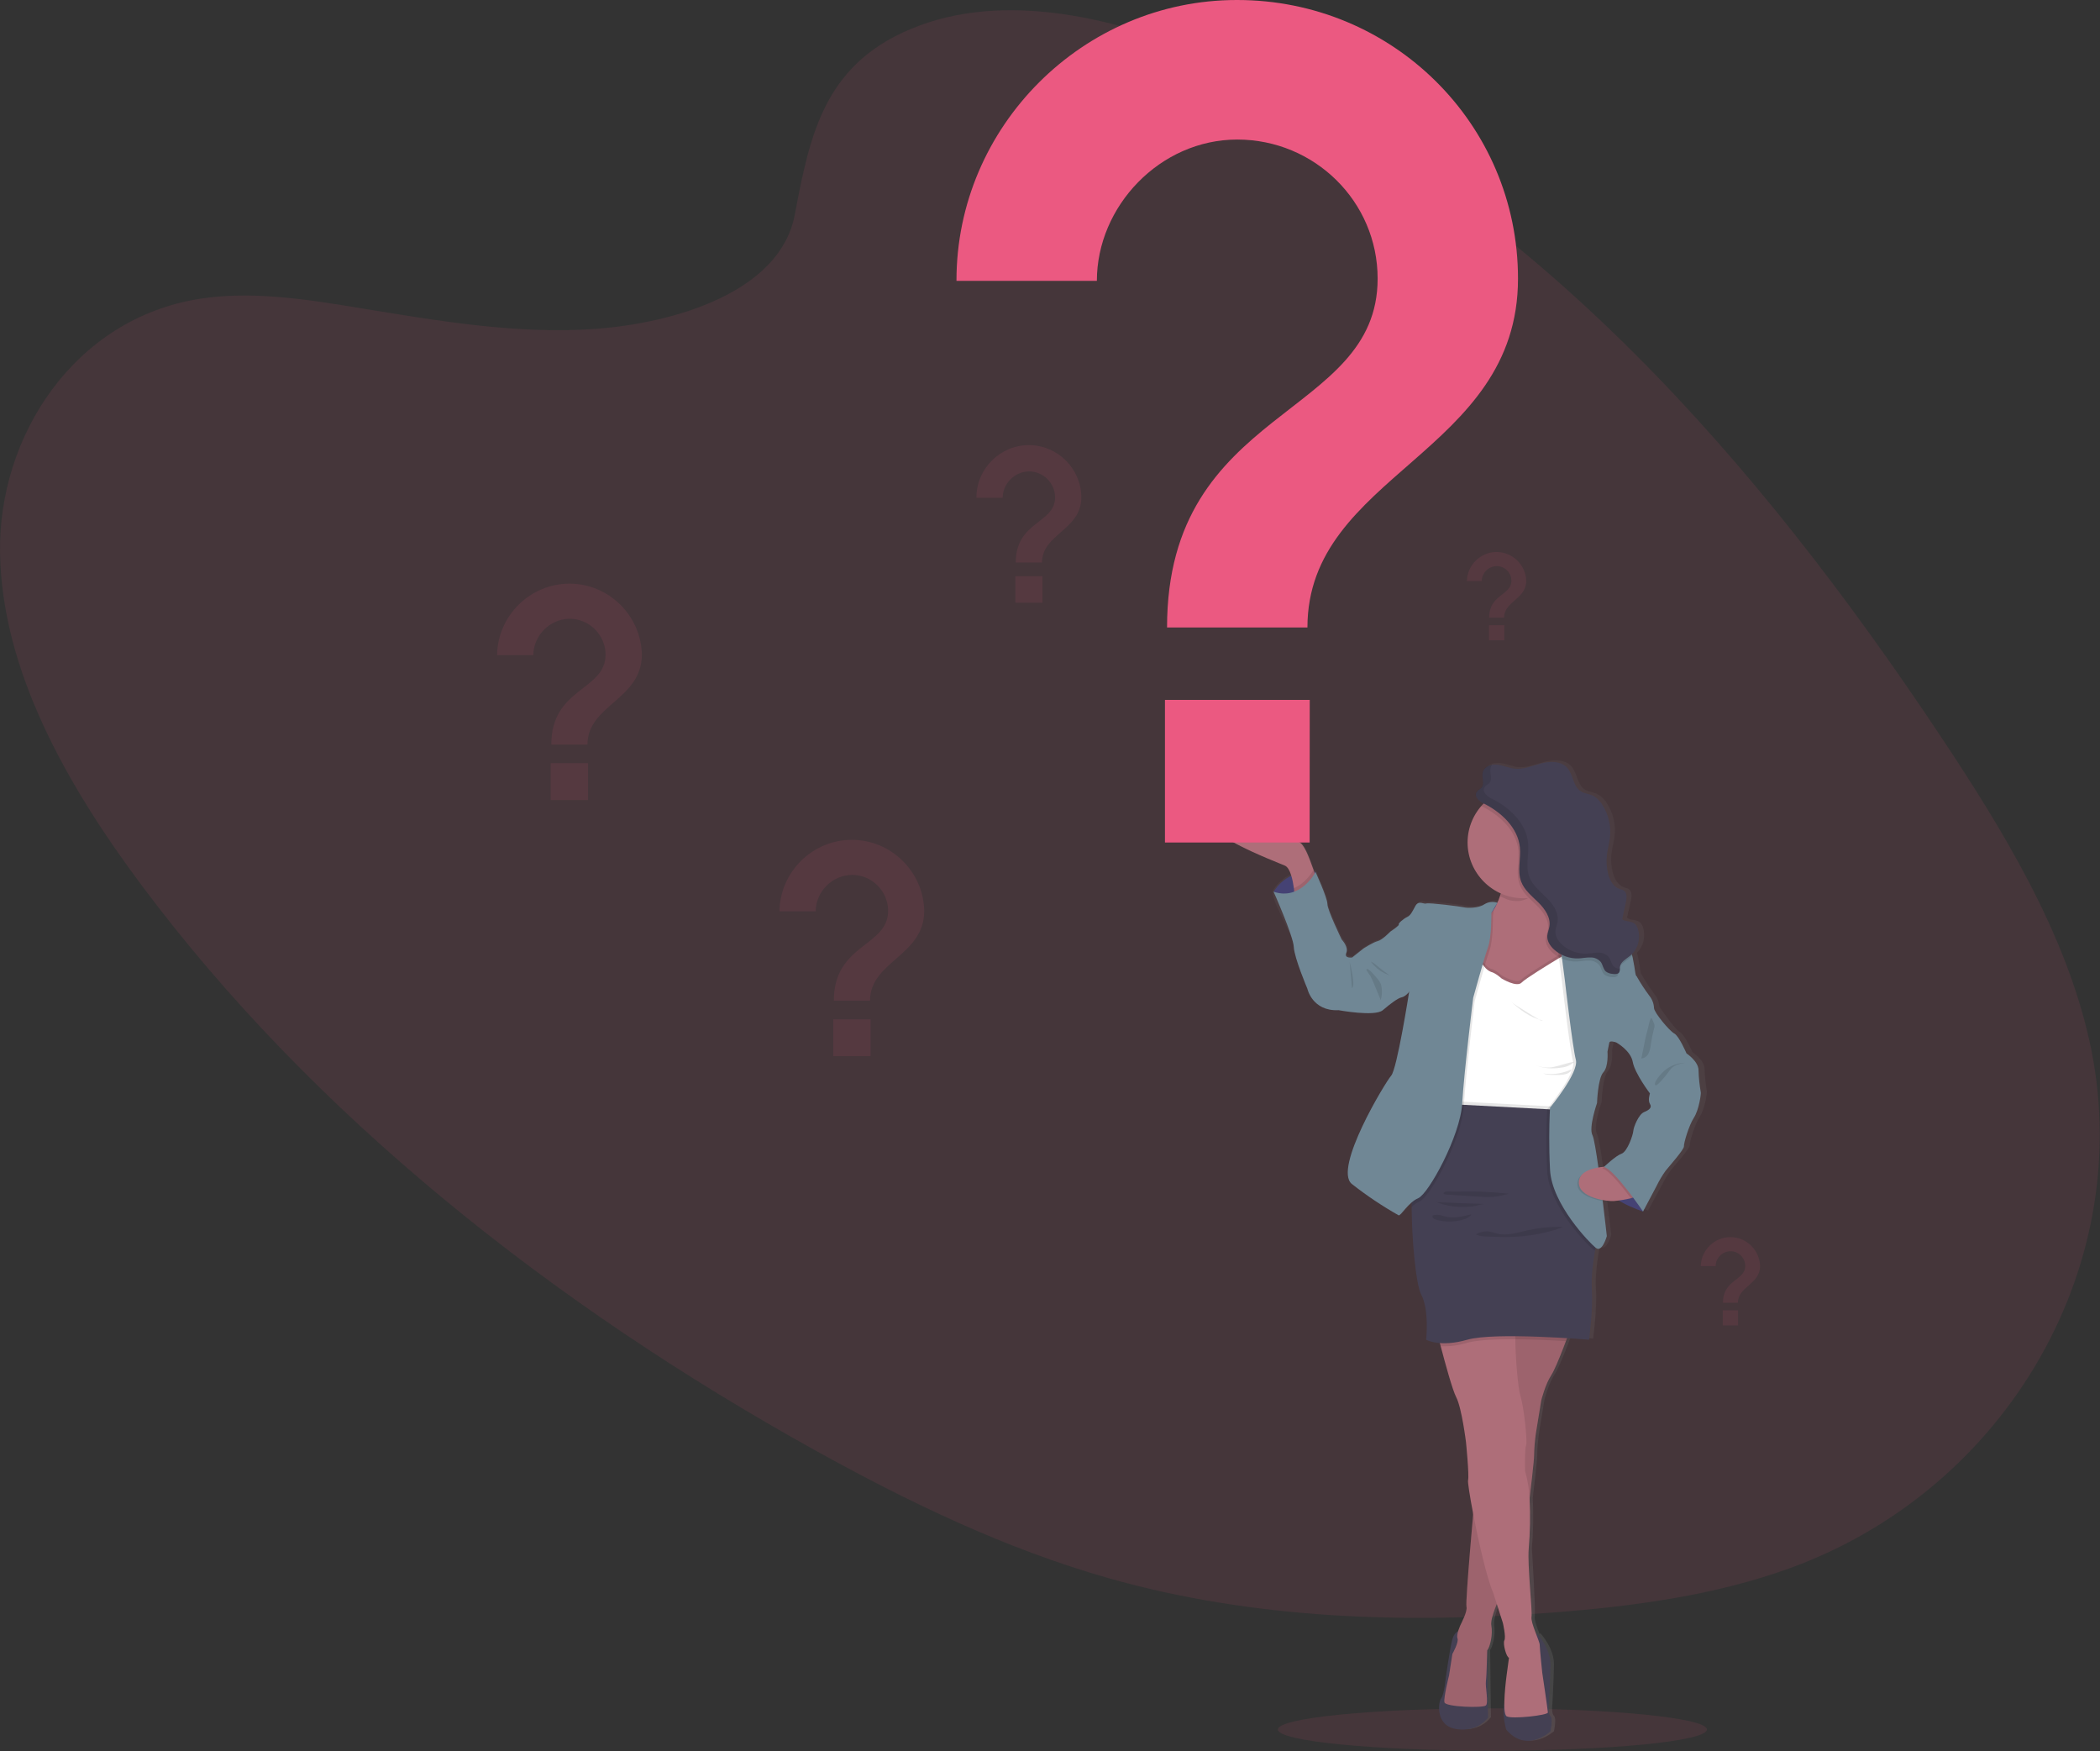 <?xml version="1.0" encoding="UTF-8" standalone="no"?> <svg xmlns="http://www.w3.org/2000/svg" xmlns:xlink="http://www.w3.org/1999/xlink" xmlns:serif="http://www.serif.com/" width="100%" height="100%" viewBox="0 0 1004 837" xml:space="preserve" style="fill-rule:evenodd;clip-rule:evenodd;stroke-linejoin:round;stroke-miterlimit:2;"><rect x="0" y="0" width="1004" height="837" fill="#333333" stroke="none"/><ellipse cx="713.5" cy="826.66" rx="102.56" ry="10.11" style="fill:#eb5981;fill-opacity:0.1;"></ellipse><path d="M439.53,12.24c45.17,-16.79 100.16,-2.35 147.12,18.71c147.49,66.16 254.94,191.75 340.31,319.7c30.91,46.33 60.27,94.7 71.89,146.42c23.66,105.27 -38.05,214.25 -143,252.44c-35.69,13 -74.9,18.33 -114.17,21.3c-69.83,5.29 -142.13,3.19 -211.4,-16.4c-49.4,-14 -96.13,-36.52 -140.95,-61.4c-125.17,-69.52 -239.48,-159.8 -321.79,-270.08c-36.1,-48.37 -66.64,-102.9 -67.52,-158.71c-0.88,-55.81 35.49,-111.89 95.33,-121.38c24.74,-3.92 50.91,0.16 76.44,4.36c37.59,6.19 75.69,12.7 112.85,10c38.39,-2.81 88.32,-17.81 95.32,-54.46c7.41,-39.35 14.46,-73.73 59.57,-90.5Z" style="fill:#eb5981;fill-opacity:0.1;fill-rule:nonzero;"></path><path d="M816.05,521.62c-0.63,-3.521 -0.994,-7.084 -1.09,-10.66c0,-4.29 -5.83,-8.09 -5.83,-8.09c0,0 -3.6,-8.33 -6,-9.56c-2.4,-1.23 -9.81,-12.13 -9.81,-12.13c-0.085,-2.15 -0.868,-4.214 -2.23,-5.88c-2.22,-2.918 -4.248,-5.978 -6.07,-9.16c-1,-1.22 -0.5,-2.08 -2,-9.19c-0.08,-0.37 -0.17,-0.73 -0.28,-1.07c0,-0.16 -0.1,-0.3 -0.16,-0.46c3.243,-3.253 4.345,-8.094 2.83,-12.43c-0.269,-0.846 -0.76,-1.606 -1.42,-2.2c-1.69,-1.38 -4.39,-0.81 -6.13,-2.12l1.85,-8.18c0.44,-2 0.67,-4.53 -1.08,-5.61c-0.657,-0.312 -1.348,-0.543 -2.06,-0.69c-3,-1 -4.74,-4.17 -5.52,-7.22c-0.75,-2.938 -0.953,-5.989 -0.6,-9c0.34,-2.9 1.19,-5.72 1.5,-8.63c0.564,-5.381 -0.732,-10.797 -3.67,-15.34c-1.143,-1.961 -2.827,-3.551 -4.85,-4.58c-1.85,-0.83 -4,-1 -5.73,-2c-3.72,-2.37 -3.53,-8 -6.5,-11.23c-2.97,-3.23 -8.23,-3.22 -12.56,-2.11c-4.33,1.11 -8.64,3 -13.08,2.53c-2.86,-0.32 -5.54,-1.62 -8.41,-1.92c-0.821,-0.078 -1.649,-0.041 -2.46,0.11l0,-0.09c-2.12,0.38 -4.07,1.56 -4.57,3.57c-0.112,0.478 -0.159,0.969 -0.14,1.46c0,1.17 0.28,2.39 0.3,3.51c0.075,0.899 -0.218,1.79 -0.81,2.47c-0.57,0.61 -1.41,0.93 -2,1.56c-0.486,0.487 -0.75,1.153 -0.73,1.84c0,1.78 2.22,3.35 3.71,4.07l0.06,0c-0.4,0.4 -0.8,0.82 -1.17,1.25c-4.27,4.823 -6.627,11.048 -6.62,17.49c0.074,10.616 6.472,20.221 16.24,24.38l-0.21,0.65c-0.421,1.286 -0.912,2.548 -1.47,3.78c-2.093,-0.704 -4.393,-0.447 -6.28,0.7c-2.86,2 -8.45,1.84 -9.94,1.47c-1.49,-0.37 -17,-2.33 -18.25,-1.84c-1.25,0.49 -3.72,-1.71 -5.33,1.23c-1.61,2.94 -2.36,4.53 -4,5.27c-1.64,0.74 -4.47,3.06 -4.09,3.55c0.38,0.49 -4.1,3.43 -4.1,3.43c0,0 -3.85,4 -6.08,4.53c-2.23,0.53 -6.95,3.56 -6.95,3.56l-5.47,4.28c0,0 -4.09,0.62 -2.85,-2.2c1.24,-2.82 -2.24,-6.37 -2.24,-6.37c0,0 -6.95,-14.09 -6.95,-17c0,-2.91 -5.71,-15.32 -5.71,-15.32l-0.7,-0.07l-0.32,-0.91c-1.05,-2.95 -2.41,-6.57 -3.45,-8.69c-2,-4.05 -3.23,-4.47 -3.23,-4.47c0,0 -24.08,-18.08 -39.72,-12.57c-15.64,5.51 28.55,21.93 32.52,23.65c1.39,0.6 2.39,2.54 3.09,4.81c-3.522,1.699 -6.489,4.367 -8.55,7.69c-2.061,3.323 9.56,21.19 9.81,26.46c0.25,5.27 6.58,20 6.58,20c0,0 2.36,10.91 15.14,10.29c0,0 17.63,3.24 21.48,0c3.85,-3.24 7.32,-5.78 9.19,-6.15c1.375,-0.452 2.584,-1.305 3.47,-2.45c0.886,-1.145 -5.83,36.75 -8.69,39.94c-2.86,3.19 -28.13,44.45 -19.06,51.83c7.183,5.562 14.775,10.576 22.71,15c0.77,0.38 3.08,-3.47 6.38,-6.2l0,2.13c0.06,14.68 2,37 4.68,42c4,7.35 2.36,21.56 2.36,21.56c2.103,0.99 4.387,1.538 6.71,1.61c0.12,0.48 0.26,1 0.39,1.5c2.19,8.27 5.74,21.06 7.55,24.46c2.73,5.15 4.71,21.45 4.71,21.45c0,0 1.62,16 1,18.25c-0.24,0.85 0.81,7.51 2.46,16c-1,11.49 -2.9,33.64 -3.22,41.65l0,0.58c0.005,0.09 0.005,0.18 0,0.27l0,0.49c-0.031,0.504 -0.011,1.01 0.06,1.51c0.124,0.763 0.066,1.544 -0.17,2.28c-0.708,2.214 -1.608,4.363 -2.69,6.42c-0.456,1.011 -0.857,2.046 -1.2,3.1c-1,0.44 -2.22,1.51 -2.9,4.12c-1.24,4.78 -3.1,18 -3.1,18c0,0 -0.75,8.09 -2.23,9.93c-1.48,1.84 -3,13.35 7.57,14.82c10.57,1.47 15.14,-5.6 15.14,-5.6l-0.37,-32.08l0,-0.06c0.214,-0.27 0.398,-0.561 0.55,-0.87l0,-0.08c0.07,-0.15 0.15,-0.31 0.22,-0.49l0.09,-0.24l0.16,-0.39c-0.006,-0.046 -0.006,-0.094 0,-0.14c1.026,-3.073 1.334,-6.34 0.9,-9.55l0,-0.16l0,-0.25l0,-0.25l0,-0.5l0,-0.19c0,-0.213 0.02,-0.433 0.06,-0.66c0.04,-0.227 0,-0.08 0,-0.12l0.06,-0.39l0,-0.17c0,-0.13 0,-0.26 0.08,-0.4c-0.004,-0.033 -0.004,-0.067 0,-0.1c0.1,-0.46 0.22,-1 0.35,-1.44l0,-0.11l0.15,-0.48c0.15,-0.51 0.32,-1 0.5,-1.54l0,-0.1c0,-0.16 0.11,-0.32 0.17,-0.47l0,-0.06c0.18,-0.49 0.37,-1 0.55,-1.42l0.05,-0.13l0.16,-0.4l0.05,-0.12l0.38,-0.89l2.93,9.05c0,0 1.62,6.74 0.75,8.33c-0.87,1.59 1,8.21 2.23,8.33l-1.15,8.33c-0.622,4.593 -0.992,9.217 -1.11,13.85c-0.08,0.53 -0.16,1 -0.22,1.32c-0.8,4.27 1.12,10.89 1.12,10.89c9.8,11.59 21.48,0.9 21.48,0.9c0,0 1.36,-6.13 0,-7.35c-1.36,-1.22 -0.75,-5.64 -0.75,-5.64c0,0 0.62,-10.91 0.74,-18.87c0.12,-7.96 -6.51,-15 -6.51,-15l-0.37,0.33c-1.21,-3.12 -2.59,-6.76 -2.3,-8.39c0.5,-2.82 -1.37,-32.59 -1.37,-32.59c0.691,-7.981 0.838,-15.999 0.44,-24c0.16,-1.35 0.31,-2.68 0.46,-4c0.75,-6.4 1.36,-11.87 1.6,-14.74l0,-0.34c0.06,-0.77 0.09,-1.32 0.08,-1.58c0,-1 0,-2.14 0.1,-3.39c0.23,-3.44 0.77,-7.27 0.77,-7.27l2.6,-15.81c0,0 2,-7.72 4.85,-12l0.34,-0.54c0.11,-0.19 0.22,-0.4 0.34,-0.62l0.05,-0.09c0.11,-0.21 0.23,-0.43 0.34,-0.66l0.05,-0.09c0.4,-0.79 0.83,-1.7 1.28,-2.7c0,-0.08 0.07,-0.15 0.1,-0.23l0.34,-0.76c0,-0.1 0.08,-0.2 0.13,-0.3c0.05,-0.1 0.21,-0.51 0.32,-0.76c0.049,-0.101 0.093,-0.204 0.13,-0.31c0.13,-0.3 0.27,-0.61 0.4,-0.93l0.19,-0.46c0.09,-0.23 0.19,-0.46 0.29,-0.69l0.24,-0.61c0.07,-0.15 0.13,-0.3 0.19,-0.45l0.27,-0.69c0,-0.1 0.09,-0.21 0.13,-0.31c0.71,-1.77 1.39,-3.52 2,-5.11c0.19,-0.5 0.38,-1 0.55,-1.44c6.36,0.39 10.68,0.74 10.68,0.74c0,0 2,-14.33 1.36,-23.76c-0.42,-6.44 0.78,-14.54 1.57,-19c0.09,-0.49 0.17,-0.93 0.25,-1.33l0.17,0.14c3.11,2.45 5.34,-5.64 5.34,-5.64c0,0 -0.84,-7.55 -2,-16.7l-0.12,-0.91c1.792,0.382 3.605,0.659 5.43,0.83c1.825,0.171 1,-0.09 2.37,-0.26c3.79,2.194 7.79,4.003 11.94,5.4l6.61,-12.2c1.242,-2.529 2.697,-4.948 4.35,-7.23c2,-2.45 9.06,-10.29 8.94,-11.76c-0.12,-1.47 2.36,-9.93 4.84,-13.73c2.48,-3.8 3.47,-11.44 3.35,-12.05Zm-27.56,9.31c-2.61,1.1 -5.09,7.23 -5.21,9.07c-0.12,1.84 -2.86,9.92 -5.71,10.9c-2.63,0.9 -7.65,5.52 -8.45,6.26c-0.82,0.07 -1.75,0.18 -2.72,0.34c-1.09,-7.73 -2.17,-14.13 -2.86,-15.42c-2,-3.68 2.19,-15.44 2.19,-15.44c0,0 0.41,-11.88 3,-14.7c2.59,-2.82 2,-9.93 2,-9.93c0,0 0.62,-2.94 0.87,-4.28c0.25,-1.34 3.69,0 3.72,0c0.03,0 6.7,3.67 7.7,9.18c1,5.51 8.32,15.07 8.32,15.07c0,0 -1.12,3.31 0,5c1.12,1.69 -0.24,2.85 -2.85,3.95Z" style="fill:url(#_Linear1);fill-rule:nonzero;"></path><path d="M608.96,426.22c4.159,-6.861 12.062,-10.582 20,-9.42l0,14.31l-8.69,0l-6.8,-1.72l-4.51,-3.17Z" style="fill:#4c4981;fill-rule:nonzero;"></path><path d="M608.96,426.22c4.159,-6.861 12.062,-10.582 20,-9.42l0,14.31l-8.69,0l-6.8,-1.72l-4.51,-3.17Z" style="fill-opacity:0.1;fill-rule:nonzero;"></path><path d="M629.61,420.59l-10.65,7.46c0,0 -0.09,-1.49 -0.36,-3.53c-0.53,-3.86 -1.72,-9.65 -4.29,-10.77c-3.91,-1.72 -47.44,-18.1 -32,-23.61c15.44,-5.51 39.13,12.55 39.13,12.55c0,0 1.22,0.42 3.17,4.45c1,2.12 2.37,5.73 3.4,8.68c0.95,2.66 1.6,4.77 1.6,4.77Z" style="fill:#ae6e79;fill-rule:nonzero;"></path><path d="M714.69,432.08l1.21,-0.57l3.4,3.88l-2.78,5.93l-4.74,-1.9l1.1,-4.74l1.81,-2.6Z" style="fill:#4c4981;fill-rule:nonzero;"></path><path d="M698.58,779.39c0,0 -3.06,-0.36 -4.28,4.41c-1.22,4.77 -3.06,18 -3.06,18c0,0 -0.73,8.07 -2.2,9.91c-1.47,1.84 -2.93,13.33 7.46,14.79c10.39,1.46 14.92,-5.59 14.92,-5.59l-0.37,-32.07l-12.47,-9.45Z" style="fill:#444053;fill-rule:nonzero;"></path><path d="M734.84,780.83c0,0 6.54,7 6.42,14.94c-0.12,7.94 -0.74,18.83 -0.74,18.83c0,0 -0.6,4.41 0.74,5.63c1.34,1.22 0,7.34 0,7.34c0,0 -11.5,10.67 -21.16,-0.9c0,0 -1.88,-6.61 -1.1,-10.87c0.78,-4.26 2.96,-23.41 2.96,-23.41l12.88,-11.56Z" style="fill:#444053;fill-rule:nonzero;"></path><path d="M751.04,634.6c0,0 -6.6,18.46 -9.42,22.74c-2.82,4.28 -4.76,12 -4.76,12l-2.57,15.77c-0.502,3.526 -0.789,7.079 -0.86,10.64c0.12,3.55 -6.36,55.27 -6.36,55.27l-10.27,13.09c0,0 -4.52,9.17 -3.79,13c0.73,3.83 -0.49,9.91 -2,11.74c0,0 -0.24,12 -0.61,14.67c-0.37,2.67 1.35,10.28 0,11.62c-1.35,1.34 -19.32,0.74 -19.81,-1.47c-0.49,-2.21 2.2,-12.84 2.2,-12.84l1.59,-10.27c0,0 3.18,-5.62 2.45,-7.46c-0.73,-1.84 1.34,-6.11 1.46,-6.48c0.12,-0.37 3.43,-6.36 2.82,-8.68c-0.61,-2.32 3.85,-51.66 3.85,-51.66l12.59,-88.41l33.49,6.73Z" style="fill:#ae6e79;fill-rule:nonzero;"></path><path d="M751.04,634.6c0,0 -1,2.78 -2.37,6.43c-2.18,5.76 -5.32,13.69 -7.05,16.31c-2.81,4.28 -4.77,12 -4.77,12l-2.57,15.78c-0.497,3.526 -0.781,7.079 -0.85,10.64c0,1.4 -0.94,10.33 -2.14,20.62c-1.85,15.73 -4.22,34.65 -4.22,34.65l-10.27,13.09c0,0 -0.52,1 -1.17,2.58c-1.29,3 -3.11,7.87 -2.62,10.38c0.73,3.79 -0.49,9.9 -2,11.74c0,0 -0.25,12 -0.61,14.67c-0.36,2.67 1.35,10.27 0,11.62c-1.35,1.35 -19.32,0.74 -19.81,-1.46c-0.49,-2.2 2.2,-12.84 2.2,-12.84l1.59,-10.28c0,0 3.18,-5.62 2.44,-7.46c-0.74,-1.84 1.35,-6.11 1.47,-6.48c0.12,-0.37 3.43,-6.36 2.82,-8.68c-0.47,-1.77 2,-30.74 3.15,-44.48c0.39,-4.32 0.64,-7.13 0.64,-7.13l10.83,-76.06l0.88,-6.13l0.88,-6.22l33.55,6.71Z" style="fill-opacity:0.1;fill-rule:nonzero;"></path><path d="M740.04,818.51c0.11,1.35 -17.25,3.31 -19.73,1.84c-2.48,-1.47 0,-19.69 0,-19.69l1.13,-8.31c-1.21,-0.13 -3.05,-6.73 -2.2,-8.32c0.85,-1.59 -0.73,-8.31 -0.73,-8.31l-2.88,-9l-1.76,-5.51c-2.86,-6.31 -7,-24.31 -9.57,-37.75c-1.62,-8.44 -2.65,-15.09 -2.42,-15.94c0.61,-2.2 -1,-18.22 -1,-18.22c0,0 -2,-16.27 -4.64,-21.4c-1.79,-3.4 -5.28,-16.17 -7.44,-24.41c-1.1,-4.23 -1.86,-7.27 -1.86,-7.27c0,0 18.48,-1.55 29.69,-2.09c5.15,-0.25 8.77,-0.28 8.35,0.14c-0.42,0.42 -0.53,2.66 -0.51,5.9c0.05,8.39 1.22,23.15 2.46,27.12c1.71,5.5 3.42,22 2.69,23.6c-0.73,1.6 -0.49,12.23 -0.49,12.23c1.26,4.318 1.985,8.775 2.16,13.27c0.391,7.964 0.251,15.945 -0.42,23.89c-0.671,7.945 1.83,29.72 1.34,32.53c-0.49,2.81 3.91,11.62 3.91,13.33c0,1.71 1.22,13.33 1.22,13.33c0,0 2.62,17.7 2.7,19.04Z" style="fill:#ae6e79;fill-rule:nonzero;"></path><path d="M749.69,461.31l-2.1,2.27l-1.37,1.48l-8,8.6l-20.67,2.33l-11,-2.94l-2.72,-0.73c0,0 0,-5.52 0.49,-12.14c0.7,-8.49 2.37,-18.8 6.36,-21.61c1.998,-1.564 3.593,-3.584 4.65,-5.89c0.798,-1.59 1.467,-3.242 2,-4.94c0.08,-0.22 0.14,-0.43 0.21,-0.65c0.9,-2.964 1.549,-5.998 1.94,-9.07c0.391,-3.072 2.64,-1.46 6.31,-3.16c9.57,-4.47 26.1,-10.64 20.35,3.16c-0.845,2.021 -1.566,4.091 -2.16,6.2c-0.09,0.31 -0.17,0.62 -0.24,0.92c-1.92,7.68 -0.65,12.34 0.78,14.91c0.242,0.445 0.519,0.87 0.83,1.27c0.391,0.537 0.859,1.012 1.39,1.41l2.38,15.11l0.2,1.25l0.37,2.22Z" style="fill:#ae6e79;fill-rule:nonzero;"></path><path d="M746.15,418.76c-1.09,2.62 0.53,-2.14 0,0c-4.36,3.1 -14.63,11.93 -20.4,11.93c-3.9,0 -5.07,-0.71 -8.41,-2.22c1.011,-3.164 1.73,-6.415 2.15,-9.71c0.42,-3.295 34.61,-19.08 26.66,0Z" style="fill-opacity:0.1;fill-rule:nonzero;"></path><path d="M754.96,402.69c-0.011,13.571 -10.375,25.081 -23.87,26.51c-0.92,0.09 -1.85,0.15 -2.79,0.15c-14.625,0 -26.66,-12.035 -26.66,-26.66c0,-14.625 12.035,-26.66 26.66,-26.66c14.625,0 26.66,12.035 26.66,26.66Z" style="fill:#ae6e79;fill-rule:nonzero;"></path><path d="M758.75,520.87l-3.8,9.91c0,0 -3.09,0.13 -7.91,0.28c-16.27,0.52 -52.12,1.18 -53.72,-3c-0.359,-1.06 -0.548,-2.171 -0.56,-3.29c-0.21,-6.37 2.76,-16.15 2.76,-16.15c0,0 1.71,-19.57 1.71,-20.42c0,-0.85 -1.47,-14.56 -1.47,-14.56l2.94,-11l8.19,-5.75c0,0 3.67,5.63 5.87,6.11c2.2,0.48 5.14,3.19 5.14,3.19c0,0 7.21,4.4 9.54,1.95c2.33,-2.45 20.42,-13.21 20.42,-13.21l9.54,10.52l1.35,55.42Z" style="fill-opacity:0.1;fill-rule:nonzero;"></path><path d="M758.75,522.39l-3.8,9.9c0,0 -3.09,0.14 -7.91,0.29l-0.47,0c-2.08,0.07 -4.46,0.14 -7,0.19c-12.93,0.3 -30.74,0.38 -40.05,-1c-3.5,-0.5 -5.79,-1.22 -6.17,-2.2c-0.211,-0.589 -0.358,-1.199 -0.44,-1.82c-0.06,-0.46 -0.1,-1 -0.12,-1.47c-0.21,-6.37 2.76,-16.15 2.76,-16.15c0,0 1.71,-19.57 1.71,-20.42c0,-0.85 -1.47,-14.56 -1.47,-14.56l2.94,-11l5.63,-3.94l2.56,-1.8c0.861,1.289 1.799,2.525 2.81,3.7c0.789,1.059 1.845,1.891 3.06,2.41c2.21,0.49 5.14,3.19 5.14,3.19c0,0 7.21,4.4 9.54,1.95c1.77,-1.87 12.77,-8.6 17.85,-11.67c1.56,-0.95 2.57,-1.54 2.57,-1.54l1.28,1.42l8.26,9.1l1.32,55.42Z" style="fill:#fff;fill-rule:nonzero;"></path><path d="M629.61,420.59l-10.65,7.46c0,0 -0.09,-1.49 -0.36,-3.53c5.26,-2.22 8.46,-7.13 9.38,-8.7c0.98,2.66 1.63,4.77 1.63,4.77Z" style="fill-opacity:0.1;fill-rule:nonzero;"></path><path d="M667.03,445.91l-2.32,-0.62c0,0 -3.8,4 -6,4.53c-2.2,0.53 -6.84,3.54 -6.84,3.54l-5.39,4.28c0,0 -4,0.62 -2.81,-2.2c1.19,-2.82 -2.2,-6.36 -2.2,-6.36c0,0 -6.85,-14.06 -6.85,-17c0,-2.94 -5.66,-15.28 -5.66,-15.28c0,0 -7.1,13.82 -20.06,9.42c0,0 9.42,21.15 9.66,26.41c0.24,5.26 6.48,19.93 6.48,19.93c0,0 2.33,10.89 14.92,10.28c0,0 17.37,3.23 21.16,0c3.79,-3.23 7.21,-5.77 9,-6.14c1.79,-0.37 3.42,-2.44 3.42,-2.44l0,-14.54l-6.51,-13.81Z" style="fill:#708795;fill-rule:nonzero;"></path><path d="M645.26,459.72c0,0 3.06,11.38 1.1,12.6l-1.1,-12.6Z" style="fill-opacity:0.1;fill-rule:nonzero;"></path><path d="M747.04,532.53c-16.27,0.52 -52.12,1.17 -53.72,-3c-0.359,-1.06 -0.548,-2.171 -0.56,-3.29l53.15,2.8l1.13,3.49Z" style="fill-opacity:0.1;fill-rule:nonzero;"></path><path d="M751.04,634.6c0,0 -1,2.78 -2.37,6.43c-6.75,-0.41 -15.69,-0.84 -24.18,-0.9c-3,0 -5.94,0 -8.72,0.1c-5.9,0.18 -11,0.66 -14.25,1.58c-4.109,1.265 -8.404,1.82 -12.7,1.64c-1.1,-4.23 -1.86,-7.27 -1.86,-7.27c0,0 18.48,-1.55 29.69,-2.09l0.88,-6.22l33.51,6.73Z" style="fill-opacity:0.1;fill-rule:nonzero;"></path><path d="M765.35,589.84l-2.08,4.4c0,0 -0.29,1.31 -0.66,3.39c-0.78,4.48 -2,12.56 -1.54,19c0.61,9.42 -1.35,23.72 -1.35,23.72c0,0 -45,-3.79 -58.2,0c-13.2,3.79 -19.7,0 -19.7,0c0,0 1.6,-14.18 -2.32,-21.52c-2.67,-5 -4.55,-27.32 -4.61,-42c0,-6.77 0.34,-11.9 1.19,-12.94c2.69,-3.3 14.18,-36.32 14.18,-36.32l2.62,0.14l7,0.37l39.8,2.1l6.25,0.33l0.66,2l18.76,57.33Z" style="fill:#444053;fill-rule:nonzero;"></path><path d="M785.16,575.16l0.37,3.92c0,0 -19.71,-6.42 -18.71,-14.31c1,-7.89 0,-7 0,-7l15.84,1.34l2.5,16.05Z" style="fill:#4c4981;fill-rule:nonzero;"></path><path d="M785.16,575.16l0.37,3.92c0,0 -19.71,-6.42 -18.71,-14.31c1,-7.89 0,-7 0,-7l15.84,1.34l2.5,16.05Z" style="fill-opacity:0.1;fill-rule:nonzero;"></path><path d="M658.41,462.88c2.012,1.71 4.385,2.944 6.94,3.61c-0.74,-0.161 -1.428,-0.504 -2,-1c-1.41,-1 -2.75,-2.09 -4.11,-3.15c-1.1,-0.86 -2.47,-2.29 -3.82,-2.64c0.884,1.161 1.886,2.226 2.99,3.18Z" style="fill-opacity:0.1;fill-rule:nonzero;"></path><path d="M658.71,468.03c0.634,0.716 1.147,1.53 1.52,2.41c0.631,2.489 0.593,5.101 -0.11,7.57l-3.16,-7.62c-0.55,-1.3 -1.1,-2.6 -1.76,-3.84c-0.29,-0.53 -2.11,-2.74 -1.9,-3.2c0.56,-1.3 4.82,3.95 5.41,4.68Z" style="fill-opacity:0.1;fill-rule:nonzero;"></path><path d="M746.88,510.23c2.154,-0.261 4.169,-1.204 5.75,-2.69c-3.25,0.41 -6.33,1.69 -9.53,2.36c-2.971,0.69 -6.086,0.402 -8.88,-0.82c3.68,1.8 8.74,1.86 12.66,1.15Z" style="fill-opacity:0.1;fill-rule:nonzero;"></path><path d="M737.69,487.84c-0.582,0.087 -1.176,-0.061 -1.65,-0.41c-2.44,-1.4 -4.847,-2.86 -7.22,-4.38c-2.31,-1.49 -5.1,-3 -7.07,-4.88c4.85,4.38 9.37,8.08 15.94,9.67Z" style="fill-opacity:0.1;fill-rule:nonzero;"></path><path d="M744.47,513.78c1.281,0.058 2.565,-0.046 3.82,-0.31c1.269,-0.264 2.392,-1.001 3.14,-2.06c-0.454,-0.105 -0.931,-0.029 -1.33,0.21c-3.874,1.63 -8.13,2.14 -12.28,1.47c1.99,0.85 4.54,0.68 6.65,0.69Z" style="fill-opacity:0.1;fill-rule:nonzero;"></path><path d="M721.31,570.56c-2.546,0.768 -5.162,1.28 -7.81,1.53c-2.06,0.095 -4.125,0.055 -6.18,-0.12l-10,-0.63l-5,-0.32c-0.59,0 -3,0 -1.81,-1.19c0.6,-0.58 3.94,-0.21 4.8,-0.24c1.66,-0.053 3.327,-0.083 5,-0.09c3.31,0 6.63,0 9.94,0.2c3.71,0.18 7.36,0.46 11.06,0.86Z" style="fill-opacity:0.1;fill-rule:nonzero;"></path><path d="M709.72,575.51c-1.7,-0.07 -3.89,0.94 -5.64,1.16c-1.958,0.231 -3.93,0.308 -5.9,0.23c-3.897,-0.094 -7.747,-0.879 -11.37,-2.32c7.63,0.39 15.28,0.62 22.91,0.93Z" style="fill-opacity:0.1;fill-rule:nonzero;"></path><path d="M688.3,580.75c0.74,0.149 1.468,0.35 2.18,0.6c4.22,1.2 8.71,0.14 13,-0.92c-1.07,1.61 -3,2.3 -4.93,2.74c-3.139,0.795 -6.411,0.915 -9.6,0.35c-1,-0.2 -3.51,-0.56 -4,-1.6c-0.82,-1.53 2.41,-1.32 3.35,-1.17Z" style="fill-opacity:0.1;fill-rule:nonzero;"></path><path d="M711.96,588.64c1.265,0.259 2.514,0.593 3.74,1c4.75,1.18 9.68,-0.44 14.45,-1.53c5.734,-1.302 11.614,-1.847 17.49,-1.62c-1.05,0 -2.72,0.92 -3.75,1.23c-1.35,0.41 -2.72,0.79 -4.09,1.13c-2.69,0.66 -5.42,1.2 -8.17,1.59c-5.552,0.803 -11.17,1.047 -16.77,0.73c-2.56,-0.14 -7,0.12 -9.19,-1.17c1.893,-1.125 4.102,-1.602 6.29,-1.36Z" style="fill-opacity:0.1;fill-rule:nonzero;"></path><path d="M713.75,437.82c0,0 0.24,11.26 -1.59,16.4c-0.58,1.6 -1.48,4.55 -2.46,7.86c-1.07,3.67 -2.24,7.78 -3.14,11c-0.9,3.22 -1.5,5.38 -1.5,5.38c0,0 -4.13,33.64 -5.2,49.67c0,0.28 0,0.57 -0.06,0.84c-0.06,0.9 -0.16,1.84 -0.31,2.81c-2.38,15.92 -16.11,40.47 -20.72,42.43c-1.438,0.66 -2.75,1.563 -3.88,2.67c0,-6.77 0.34,-11.9 1.19,-12.94c2.69,-3.3 14.18,-36.32 14.18,-36.32l2.62,0.14c-0.06,-0.46 -0.1,-1 -0.12,-1.47c-0.21,-6.37 2.76,-16.15 2.76,-16.15c0,0 1.71,-19.57 1.71,-20.42c0,-0.85 -1.47,-14.56 -1.47,-14.56l2.94,-11l5.63,-3.94c0.7,-8.49 2.37,-18.8 6.36,-21.61c1.998,-1.564 3.593,-3.584 4.65,-5.89c0.79,0.11 -0.65,-0.59 -0.65,-0.59l-0.94,5.69Z" style="fill-opacity:0.1;fill-rule:nonzero;"></path><path d="M715.9,431.51c-2.063,-0.705 -4.337,-0.448 -6.19,0.7c-2.82,2 -8.32,1.83 -9.79,1.47c-1.47,-0.36 -16.75,-2.33 -18,-1.84c-1.25,0.49 -3.67,-1.71 -5.26,1.23c-1.59,2.94 -2.32,4.52 -3.91,5.25c-1.59,0.73 -4.41,3.06 -4,3.55c0.41,0.49 -4,3.42 -4,3.42l8.92,29c0,0 -5.75,36.68 -8.56,39.86c-2.81,3.18 -27.76,44.39 -18.83,51.73c7.07,5.559 14.551,10.573 22.38,15c1,0.49 4.52,-6.11 9.41,-8.19c4.89,-2.08 20.06,-29.6 21,-45.25c0.94,-15.65 5.26,-50.5 5.26,-50.5c0,0 5.26,-19.08 7.09,-24.22c1.83,-5.14 1.59,-16.4 1.59,-16.4l2.89,-4.81Z" style="fill:#708795;fill-rule:nonzero;"></path><path d="M765.35,589.84l-2.08,4.4c0,0 -0.29,1.31 -0.66,3.39c-0.371,-0.047 -0.719,-0.203 -1,-0.45c-3.06,-2.45 -21,-20.91 -21.89,-37.3c-0.63,-12.09 -0.33,-22.51 -0.13,-27.15c0.06,-1.46 0.12,-2.34 0.12,-2.53c0,-0.19 13.94,-16.88 12.35,-22.86c-1.59,-5.98 -5.26,-38 -5.26,-38l-0.54,-4.2l-0.93,-7.1l-2.22,-17.18l2.3,0.54c0.391,0.537 0.859,1.012 1.39,1.41l2.38,15.11l8.26,9.1l1.35,55.4l-3.8,9.9c0,0 -3.09,0.14 -7.91,0.29l-0.47,0l18.74,57.23Z" style="fill-opacity:0.1;fill-rule:nonzero;"></path><path d="M773.05,498.39c0,0 -3.42,-1.35 -3.66,0c-0.24,1.35 -0.86,4.27 -0.86,4.27c0,0 0.61,7.1 -2,9.91c-2.61,2.81 -3,14.67 -3,14.67c0,0 -4.12,11.74 -2.17,15.41c0.71,1.33 1.81,8 2.91,16c0.7,5 1.39,10.49 2,15.51c1.11,9.12 1.94,16.67 1.94,16.67c0,0 -2.21,8.07 -5.27,5.62c-3.06,-2.45 -21,-20.91 -21.88,-37.3c-0.6,-11.51 -0.36,-21.51 -0.16,-26.44c0.08,-2.09 0.16,-3.27 0.16,-3.27c0,0 13.94,-16.88 12.35,-22.87c-1.59,-5.99 -5.26,-38 -5.26,-38l-0.64,-4.95l-0.69,-5.32l-0.16,-1.17l-2.21,-17c0.39,0.09 14.11,3.19 15.92,5c1.81,1.81 13,4.4 13,4.4c3.433,0.931 6.097,3.665 6.94,7.12c0.11,0.34 0.19,0.7 0.27,1.07c1.47,7.1 1,7.95 2,9.18c1,1.23 -9.53,31.49 -9.53,31.49Z" style="fill:#708795;fill-rule:nonzero;"></path><path d="M766.35,574.15c-5,-1 -12.42,-3.31 -12.25,-8.41c0.15,-4.77 5.89,-6.49 10.24,-7.1c0.7,4.98 1.39,10.49 2.01,15.51Z" style="fill-opacity:0.1;fill-rule:nonzero;"></path><path d="M781.86,571.61c-0.2,0.43 -1,0.8 -2.14,1.13c-2.675,0.637 -5.392,1.081 -8.13,1.33c-2.738,0.249 -17,-1.35 -16.76,-9.06c0.18,-5.53 7.86,-7 12.17,-7.33c0.954,-0.089 1.912,-0.129 2.87,-0.12c0.958,0.009 12.72,12.47 11.99,14.05Z" style="fill:#ae6e79;fill-rule:nonzero;"></path><path d="M781.86,571.61c-0.2,0.43 -1,0.8 -2.14,1.13c-4.43,-5.93 -10.61,-13.54 -13.64,-14.21l0.92,-0.85c0.954,-0.089 1.912,-0.129 2.87,-0.12c0.958,0.009 12.72,12.47 11.99,14.05Z" style="fill-opacity:0.1;fill-rule:nonzero;"></path><path d="M777.58,466.08l5,0.74c1.805,3.18 3.809,6.243 6,9.17c1.343,1.67 2.115,3.728 2.2,5.87c0.085,2.142 7.34,10.88 9.66,12.1c2.32,1.22 5.87,9.54 5.87,9.54c0,0 5.75,3.79 5.75,8.07c0.102,3.569 0.47,7.126 1.1,10.64c0.13,0.61 -0.85,8.2 -3.3,12c-2.45,3.8 -4.9,12.18 -4.77,13.68c0.13,1.5 -6.85,9.3 -8.8,11.74c-1.628,2.282 -3.059,4.697 -4.28,7.22l-6.48,12.23c0,0 -13.7,-20.18 -18.71,-21.28c0,0 5.62,-5.38 8.43,-6.36c2.81,-0.98 5.51,-9 5.63,-10.88c0.12,-1.88 2.57,-7.95 5.13,-9c2.56,-1.05 3.92,-2.2 2.82,-3.92c-1.1,-1.72 0,-5 0,-5c0,0 -7.22,-9.54 -8.2,-15c-0.98,-5.46 -7.58,-9.17 -7.58,-9.17l-3.79,-9.3l8.32,-23.09Z" style="fill:#708795;fill-rule:nonzero;"></path><path d="M795.77,511.73c2.766,-2.336 6.25,-3.656 9.87,-3.74c-2.32,0.4 -4.76,0.91 -6.46,2.53c-0.668,0.701 -1.267,1.465 -1.79,2.28c-0.58,0.83 -5.3,6.83 -6,5.88c-1.17,-1.39 3.43,-6.14 4.38,-6.95Z" style="fill-opacity:0.1;fill-rule:nonzero;"></path><path d="M784.69,505.94c1.522,-0.131 2.86,-1.078 3.49,-2.47c0.596,-1.378 0.964,-2.844 1.09,-4.34c0.358,-2.504 0.862,-4.985 1.51,-7.43c0.394,-0.979 0.316,-2.086 -0.21,-3c-0.268,-0.781 -0.631,-1.527 -1.08,-2.22c-0.9,1 -1.16,3.33 -1.53,4.67c-0.46,1.66 -0.88,3.33 -1.28,5c-0.21,0.8 -1.87,9.79 -1.99,9.79Z" style="fill-opacity:0.1;fill-rule:nonzero;"></path><path d="M780.36,456.57c-0.493,0.645 -1.06,1.229 -1.69,1.74c-2,1.59 -4.65,2.93 -4.9,5.44c0.07,0.815 -0.033,1.637 -0.3,2.41c-0.64,1.1 -2.21,1 -3.46,0.79c-1.055,-0.095 -2.066,-0.468 -2.93,-1.08c-1.31,-1.12 -1.43,-3.12 -2.43,-4.53c-1.231,-1.474 -3.082,-2.292 -5,-2.21c-1.87,-0.06 -3.73,0.36 -5.6,0.44c-1.202,0.061 -2.407,-0.02 -3.59,-0.24c-0.391,-0.06 -0.778,-0.14 -1.16,-0.24c-0.836,-0.206 -1.652,-0.483 -2.44,-0.83c-0.408,-0.162 -0.805,-0.349 -1.19,-0.56c-1.252,-0.643 -2.412,-1.45 -3.45,-2.4c-1.83,-1.68 -3.35,-4 -3.2,-6.49c0.09,-1.53 0.78,-2.94 1,-4.45c0.75,-4.32 -2.12,-8.4 -5.23,-11.49c-1.24,-1.23 -2.56,-2.42 -3.8,-3.67c-1.931,-1.781 -3.455,-3.957 -4.47,-6.38c-0.834,-2.579 -1.107,-5.307 -0.8,-8c0.281,-2.73 0.358,-5.478 0.23,-8.22c-0.92,-9.72 -9.22,-17.17 -17.52,-21.22l-0.37,-0.19c5.058,-5.805 12.392,-9.142 20.092,-9.142c14.62,0 26.65,12.03 26.65,26.65c0,8.483 -4.05,16.476 -10.892,21.492c-0.09,0.31 -0.17,0.62 -0.24,0.92c-1.92,7.68 -0.65,12.34 0.78,14.91c0.39,0.09 14.11,3.19 15.92,5c1.81,1.81 13,4.4 13,4.4c3.46,0.921 6.148,3.67 6.99,7.15Z" style="fill-opacity:0.1;fill-rule:nonzero;"></path><path d="M706.3,378.14c0.55,-0.63 1.38,-0.95 1.94,-1.56c1.73,-1.88 0,-4.95 0.63,-7.43c0.68,-2.75 4.06,-3.95 6.88,-3.66c2.82,0.29 5.46,1.59 8.28,1.91c4.38,0.49 8.62,-1.41 12.89,-2.52c4.27,-1.11 9.43,-1.17 12.37,2.1c2.94,3.27 2.74,8.84 6.4,11.21c1.69,1.09 3.82,1.21 5.65,2c2.002,1.028 3.664,2.616 4.78,4.57c2.896,4.549 4.172,9.946 3.62,15.31c-0.31,2.9 -1.15,5.72 -1.49,8.62c-0.345,3.012 -0.142,6.061 0.6,9c0.77,3 2.44,6.24 5.43,7.2c0.691,0.152 1.362,0.384 2,0.69c1.73,1.08 1.5,3.62 1.06,5.6l-1.78,8.21c1.71,1.3 4.37,0.74 6,2.11c0.653,0.597 1.136,1.356 1.4,2.2c1.642,4.69 0.209,9.937 -3.59,13.14c-2,1.59 -4.65,2.93 -4.9,5.43c0.076,0.816 -0.026,1.638 -0.3,2.41c-0.63,1.1 -2.21,1 -3.46,0.79c-1.051,-0.097 -2.059,-0.469 -2.92,-1.08c-1.32,-1.12 -1.43,-3.12 -2.43,-4.53c-1.233,-1.472 -3.082,-2.289 -5,-2.21c-1.88,-0.06 -3.73,0.36 -5.61,0.45c-4.334,0.178 -8.57,-1.353 -11.79,-4.26c-1.84,-1.69 -3.35,-4 -3.21,-6.5c0.09,-1.52 0.78,-2.94 1,-4.45c0.74,-4.31 -2.12,-8.4 -5.23,-11.49c-3.11,-3.09 -6.76,-5.94 -8.28,-10.05c-1.9,-5.09 -0.06,-10.77 -0.57,-16.17c-0.92,-9.73 -9.21,-17.17 -17.52,-21.23c-1.85,-0.95 -5,-3.36 -2.85,-5.81Z" style="fill:#444053;fill-rule:nonzero;"></path><path d="M771.7,462.12c-1.32,-1.13 -1.43,-3.12 -2.43,-4.53c-1.233,-1.473 -3.081,-2.293 -5,-2.22c-1.88,-0.06 -3.74,0.36 -5.61,0.45c-4.35,0.191 -8.605,-1.345 -11.83,-4.27c-1.84,-1.68 -3.34,-4 -3.2,-6.49c0.09,-1.53 0.78,-2.95 1,-4.45c0.75,-4.32 -2.12,-8.41 -5.23,-11.5c-3.11,-3.09 -6.75,-5.94 -8.28,-10.05c-1.89,-5.08 0,-10.76 -0.56,-16.17c-0.93,-9.73 -9.22,-17.17 -17.52,-21.23c-1.94,-0.95 -5.09,-3.36 -2.94,-5.81c0.54,-0.63 1.37,-0.95 1.93,-1.56c1.73,-1.87 0,-4.95 0.64,-7.42c0.123,-0.492 0.337,-0.956 0.63,-1.37c-2.09,0.39 -4,1.57 -4.51,3.57c-0.61,2.48 1.1,5.55 -0.63,7.43c-0.56,0.61 -1.39,0.93 -1.94,1.55c-2.15,2.45 1,4.87 2.94,5.81c8.31,4.06 16.6,11.51 17.52,21.23c0.51,5.41 -1.33,11.09 0.57,16.18c1.52,4.1 5.17,7 8.28,10.05c3.11,3.05 6,7.17 5.23,11.49c-0.421,1.462 -0.755,2.948 -1,4.45c-0.14,2.49 1.37,4.81 3.21,6.49c3.221,2.927 7.472,4.463 11.82,4.27c1.88,-0.09 3.73,-0.5 5.61,-0.45c1.919,-0.072 3.767,0.748 5,2.22c1,1.41 1.11,3.41 2.43,4.53c0.862,0.607 1.87,0.976 2.92,1.07c1.25,0.23 2.83,0.31 3.46,-0.78c0.224,-0.445 0.321,-0.943 0.28,-1.44c-1.006,-0.099 -1.969,-0.461 -2.79,-1.05Z" style="fill-opacity:0.1;fill-rule:nonzero;"></path><path d="M626.13,402.69l-69.17,0l0,-68.16l69.22,0l-0.05,68.16Zm-1,-102.77l-67.17,0c0,-105.92 100.68,-99.73 100.68,-166.74c0,-36.91 -30.21,-66.48 -67.12,-66.48c-36.91,0 -67.11,31.88 -67.11,67.53l-67.12,0l0,-0.23c0,-73.51 60.49,-134 134,-134l0.23,0c74.14,0 134.23,59.15 134.23,133.18c0,83.79 -100.67,93.33 -100.67,166.74l0.05,0Z" style="fill:#eb5981;fill-rule:nonzero;"></path><path d="M281.14,382.39l-17.84,0l0,-17.62l17.84,0l0,17.62Zm-0.27,-26.5l-17.3,0c0,-27.3 25.95,-25.71 25.95,-43c-0.038,-9.42 -7.8,-17.15 -17.22,-17.15l-0.08,0c-9.437,0.218 -17.118,7.962 -17.26,17.4l-17.3,0c0.238,-18.82 15.786,-34.172 34.607,-34.172c18.72,0 34.22,15.187 34.603,33.902c-0.05,21.6 -26,24.06 -26,42.98l0,0.04Z" style="fill:#eb5981;fill-opacity:0.1;fill-rule:nonzero;"></path><path d="M416.22,504.8l-17.84,0l0,-17.57l17.84,0l0,17.57Zm-0.26,-26.49l-17.3,0c0,-27.31 25.95,-25.71 25.95,-43c-0.038,-9.415 -7.795,-17.14 -17.21,-17.14l-0.09,0c-9.479,0.171 -17.217,7.941 -17.35,17.42l-17.3,0c0.238,-18.82 15.786,-34.172 34.607,-34.172c18.72,0 34.22,15.187 34.603,33.902c0.03,21.6 -25.91,24.07 -25.91,42.99Z" style="fill:#eb5981;fill-opacity:0.1;fill-rule:nonzero;"></path><path d="M498.36,288.1l-12.93,0l0,-12.71l12.93,0l0,12.71Zm-0.19,-19.21l-12.54,0c0,-19.78 18.81,-18.63 18.81,-31.15c-0.033,-6.824 -5.656,-12.42 -12.48,-12.42l-0.06,0c-6.856,0.139 -12.445,5.763 -12.54,12.62l-12.54,0l0,-0.1c0,-13.759 11.321,-25.08 25.08,-25.08c13.721,0 25.025,11.259 25.08,24.98c-0.02,15.65 -18.81,17.44 -18.81,31.15Z" style="fill:#eb5981;fill-opacity:0.1;fill-rule:nonzero;"></path><path d="M719.2,306.04l-7.31,0l0,-7.2l7.31,0l0,7.2Zm-0.11,-10.85l-7.13,0c0,-11.18 10.63,-10.53 10.63,-17.61c0,-3.841 -3.16,-7 -7,-7l-0.08,0c-3.874,0.08 -7.032,3.256 -7.09,7.13l-7.09,0c0.171,-7.657 6.517,-13.863 14.176,-13.863c7.618,0 13.944,6.139 14.174,13.753c0.04,8.79 -10.59,9.84 -10.59,17.59Z" style="fill:#eb5981;fill-opacity:0.1;fill-rule:nonzero;"></path><path d="M830.96,633.51l-7.31,0l0,-7.2l7.31,0l0,7.2Zm-0.11,-10.85l-7.09,0c0,-11.19 10.64,-10.53 10.64,-17.61c-0.027,-3.864 -3.226,-7.022 -7.09,-7c-3.876,0.075 -7.037,3.254 -7.09,7.13l-7.09,0c0.171,-7.657 6.517,-13.863 14.176,-13.863c7.618,0 13.944,6.139 14.174,13.753c0.04,8.83 -10.59,9.84 -10.59,17.59l-0.04,0Z" style="fill:#eb5981;fill-opacity:0.1;fill-rule:nonzero;"></path><defs><linearGradient id="_Linear1" x1="0" y1="0" x2="1" y2="0" gradientUnits="userSpaceOnUse" gradientTransform="matrix(2.87027e-14,-468.75,468.75,2.87027e-14,697.2,832.05)"><stop offset="0" style="stop-color:#808080;stop-opacity:0.25"></stop><stop offset="0.54" style="stop-color:#808080;stop-opacity:0.12"></stop><stop offset="1" style="stop-color:#808080;stop-opacity:0.1"></stop></linearGradient></defs></svg> 